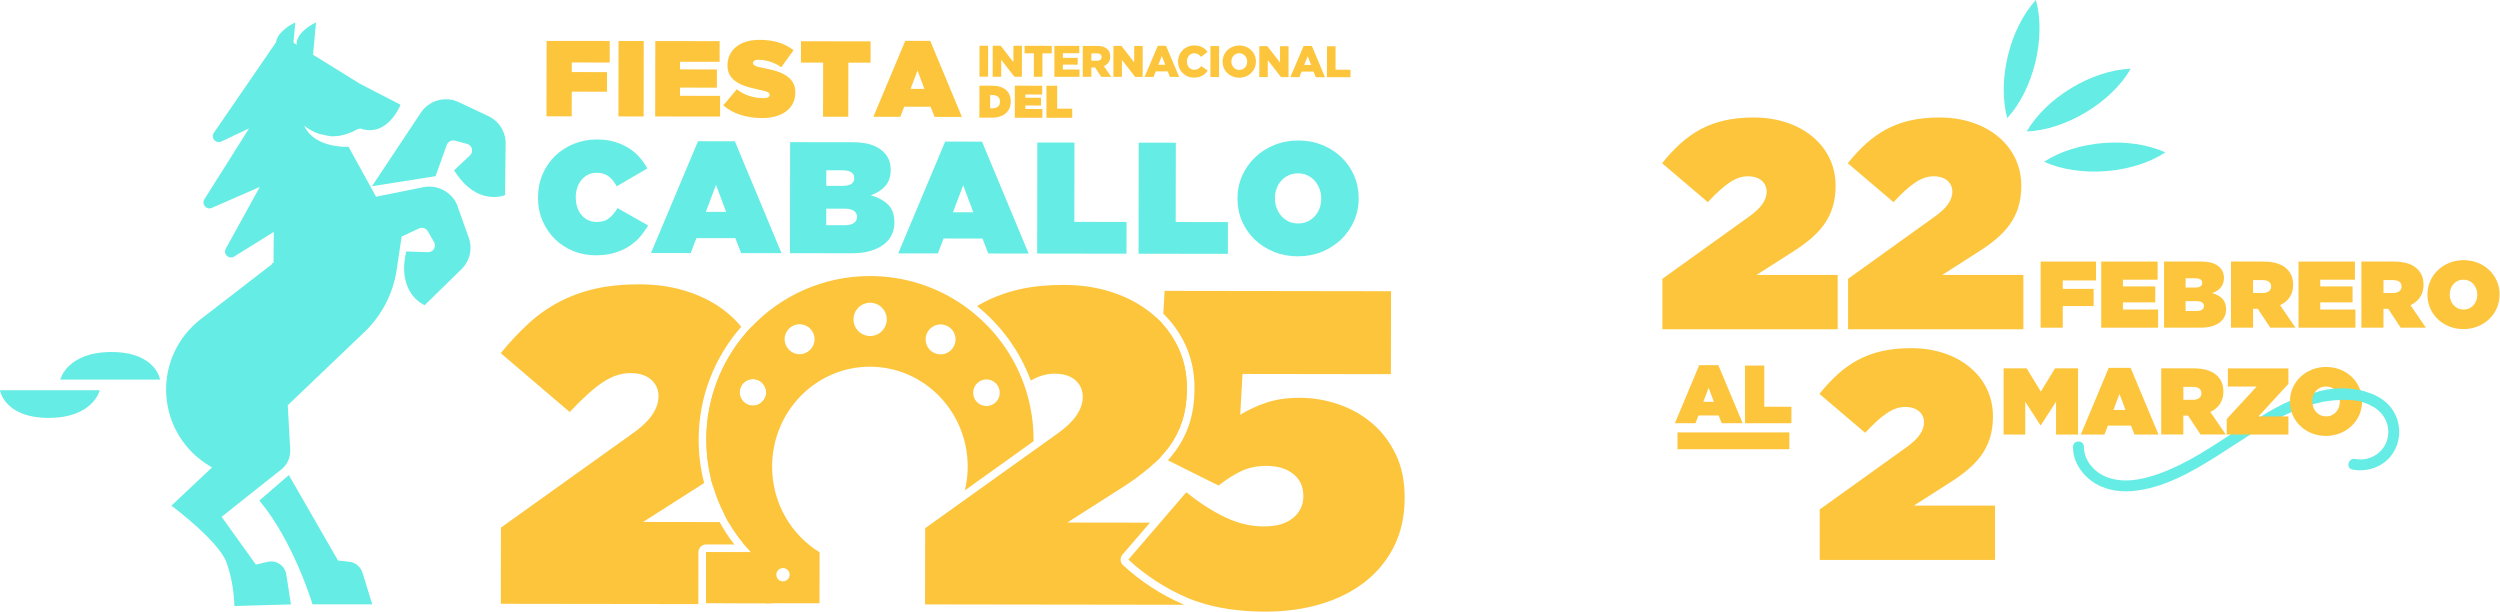 <svg width="327" height="80" viewBox="0 0 327 80" fill="none" xmlns="http://www.w3.org/2000/svg">
<path d="M262.552 15.448C261.215 10.558 262.855 3.731 266.299 0C267.652 4.89 265.984 11.71 262.552 15.448Z" fill="#64ECE5"/>
<path d="M265.091 17.199C267.646 12.791 273.601 9.177 278.701 8.989C276.159 13.409 270.185 16.995 265.091 17.199Z" fill="#64ECE5"/>
<path d="M267.374 21.156C271.621 18.37 278.596 17.814 283.22 19.933C278.976 22.738 272.001 23.26 267.374 21.156Z" fill="#64ECE5"/>
<path d="M293.086 56.682C292.854 56.626 292.654 56.509 292.502 56.348C289.237 58.467 286.009 60.685 282.361 61.976C280.227 62.733 277.79 63.249 275.597 62.418C273.966 61.797 272.566 60.246 272.579 58.442C272.585 57.522 271.155 57.522 271.149 58.442C271.136 60.219 272.106 61.8 273.493 62.853C275.007 64.006 276.946 64.382 278.815 64.237C282.852 63.925 286.609 61.779 289.963 59.663C291.508 58.69 293.03 57.661 294.584 56.685C294.109 56.818 293.58 56.802 293.083 56.682H293.086Z" fill="#64ECE5"/>
<path d="M303.508 51.184C300.892 51.703 298.309 52.793 295.48 54.646C295.446 55.326 296.082 55.406 295.668 55.962C295.637 56.005 295.597 56.039 295.563 56.08C295.563 56.08 295.563 56.083 295.563 56.086C297.102 55.159 298.68 54.306 300.351 53.639C301.395 53.222 302.563 52.833 303.764 52.571C303.628 52.12 303.548 51.656 303.511 51.187L303.508 51.184Z" fill="#64ECE5"/>
<path d="M313.383 54.399C312.148 51.588 308.938 50.797 306.063 50.881C306.041 51.338 306.016 51.795 306.004 52.255C307.567 52.178 309.105 52.422 310.443 53.216C311.947 54.109 312.735 55.789 312.25 57.507C311.752 59.283 309.868 60.392 308.064 60.03C307.165 59.848 306.779 61.229 307.684 61.411C309.488 61.772 311.453 61.173 312.648 59.74C313.881 58.263 314.156 56.157 313.383 54.402V54.399Z" fill="#64ECE5"/>
<path d="M238.023 66.634L249.292 58.55C251.003 57.346 251.661 56.295 251.661 55.248C251.661 54.084 250.768 53.228 249.211 53.228C247.654 53.228 246.218 54.198 243.966 56.61L237.98 51.52C241.128 47.634 244.315 45.537 249.99 45.537C256.208 45.537 260.677 49.268 260.677 54.436V54.513C260.677 58.671 258.463 60.926 255.198 63.023L250.339 66.13H260.949V73.241H238.02V66.634H238.023Z" fill="#FCC53C"/>
<path d="M262.073 48.181H265.088L266.941 51.22L268.795 48.181H271.81V56.833H268.931V52.545L266.941 55.622H266.892L264.903 52.545V56.833H262.073V48.181Z" fill="#FCC53C"/>
<path d="M275.819 48.119H278.685L282.33 56.833H279.192L278.735 55.672H275.708L275.263 56.833H272.174L275.819 48.119ZM278.018 53.62L277.227 51.52L276.437 53.62H278.018Z" fill="#FCC53C"/>
<path d="M282.688 48.181H286.914C288.446 48.181 289.422 48.564 290.028 49.169C290.547 49.688 290.819 50.331 290.819 51.22V51.245C290.819 52.505 290.164 53.383 289.113 53.889L291.127 56.83H287.828L286.197 54.359H285.58V56.83H282.688V48.178V48.181ZM286.831 52.298C287.523 52.298 287.943 51.989 287.943 51.458V51.434C287.943 50.877 287.51 50.606 286.843 50.606H285.583V52.298H286.831Z" fill="#FCC53C"/>
<path d="M291.254 54.807L295.171 50.556H291.402V48.184H299.325V50.21L295.409 54.461H299.325V56.833H291.254V54.807Z" fill="#FCC53C"/>
<path d="M299.523 52.533V52.508C299.523 50 301.587 47.998 304.256 47.998C306.925 47.998 308.963 49.975 308.963 52.484V52.508C308.963 55.017 306.9 57.018 304.231 57.018C301.562 57.018 299.523 55.041 299.523 52.533ZM306.05 52.533V52.508C306.05 51.483 305.346 50.556 304.234 50.556C303.122 50.556 302.442 51.471 302.442 52.484V52.508C302.442 53.534 303.147 54.461 304.259 54.461C305.371 54.461 306.05 53.546 306.05 52.533Z" fill="#FCC53C"/>
<path d="M217.442 36.465L228.71 28.381C230.421 27.176 231.079 26.126 231.079 25.079C231.079 23.914 230.187 23.059 228.63 23.059C227.073 23.059 225.637 24.029 223.385 26.441L217.398 21.35C220.546 17.465 223.734 15.367 229.408 15.367C235.626 15.367 240.096 19.099 240.096 24.266V24.344C240.096 28.501 237.881 30.756 234.616 32.854L229.757 35.961H240.368V43.072H217.439V36.465H217.442Z" fill="#FCC53C"/>
<path d="M241.73 36.465L252.998 28.381C254.709 27.176 255.367 26.126 255.367 25.079C255.367 23.914 254.475 23.059 252.918 23.059C251.361 23.059 249.925 24.029 247.673 26.441L241.687 21.35C244.834 17.465 248.022 15.367 253.696 15.367C259.914 15.367 264.384 19.099 264.384 24.266V24.344C264.384 28.501 262.169 30.756 258.904 32.854L254.045 35.961H264.656V43.072H241.727V36.465H241.73Z" fill="#FCC53C"/>
<path d="M219.416 58.757V56.558H234.048V58.757H219.416Z" fill="#FCC53C"/>
<path d="M266.917 34.213H274.157V36.684H269.808V37.783H273.849V40.032H269.808V42.861H266.917V34.209V34.213Z" fill="#FCC53C"/>
<path d="M274.84 34.213H282.217V36.585H277.682V37.462H281.908V39.55H277.682V40.489H282.278V42.861H274.84V34.209V34.213Z" fill="#FCC53C"/>
<path d="M283.06 34.213H287.903C289.101 34.213 289.855 34.484 290.362 34.991C290.671 35.3 290.893 35.745 290.893 36.338V36.362C290.893 37.388 290.275 38.018 289.349 38.339C290.461 38.661 291.177 39.254 291.177 40.44V40.465C291.177 41.848 290.041 42.861 287.854 42.861H283.06V34.209V34.213ZM287.137 37.61C287.755 37.61 288.051 37.4 288.051 37.017V36.993C288.051 36.61 287.742 36.4 287.125 36.4H285.877V37.61H287.137ZM287.322 40.675C287.952 40.675 288.274 40.415 288.274 40.044V40.02C288.274 39.649 287.965 39.39 287.335 39.39H285.877V40.675H287.322Z" fill="#FCC53C"/>
<path d="M291.811 34.213H296.036C297.568 34.213 298.544 34.596 299.15 35.201C299.669 35.72 299.941 36.362 299.941 37.252V37.277C299.941 38.537 299.286 39.414 298.236 39.921L300.249 42.861H296.95L295.32 40.39H294.702V42.861H291.811V34.209V34.213ZM295.95 38.327C296.642 38.327 297.062 38.018 297.062 37.487V37.462C297.062 36.906 296.629 36.634 295.962 36.634H294.702V38.327H295.95Z" fill="#FCC53C"/>
<path d="M300.648 34.213H308.024V36.585H303.49V37.462H307.715V39.55H303.49V40.489H308.086V42.861H300.648V34.209V34.213Z" fill="#FCC53C"/>
<path d="M308.868 34.213H313.093C314.625 34.213 315.602 34.596 316.207 35.201C316.726 35.72 316.998 36.362 316.998 37.252V37.277C316.998 38.537 316.343 39.414 315.293 39.921L317.307 42.861H314.008L312.377 40.39H311.759V42.861H308.868V34.209V34.213ZM313.007 38.327C313.699 38.327 314.119 38.018 314.119 37.487V37.462C314.119 36.906 313.686 36.634 313.019 36.634H311.759V38.327H313.007Z" fill="#FCC53C"/>
<path d="M317.507 38.562V38.537C317.507 36.029 319.571 34.027 322.24 34.027C324.908 34.027 326.947 36.004 326.947 38.513V38.537C326.947 41.045 324.884 43.047 322.215 43.047C319.546 43.047 317.507 41.07 317.507 38.562ZM324.031 38.562V38.537C324.031 37.512 323.327 36.585 322.215 36.585C321.103 36.585 320.423 37.499 320.423 38.513V38.537C320.423 39.563 321.128 40.489 322.24 40.489C323.352 40.489 324.031 39.575 324.031 38.562Z" fill="#FCC53C"/>
<path d="M222.26 47.761H224.759L227.938 55.356H225.201L224.802 54.343H222.161L221.772 55.356H219.079L222.257 47.761H222.26ZM224.178 52.555L223.49 50.723L222.801 52.555H224.178Z" fill="#FCC53C"/>
<path d="M228.25 47.816H230.77V53.203H234.316V55.36H228.25V47.816Z" fill="#FCC53C"/>
<path d="M303.762 52.567C303.762 52.567 308.485 51.659 310.44 53.216L309.35 51.214C309.35 51.214 306.428 50.195 302.965 51.307L303.765 52.567H303.762Z" fill="#64ECE5"/>
<path d="M79.75 8.18L79.753 5.359L71.496 5.35L71.481 15.213L74.78 15.219L74.786 11.991L79.392 11.998L79.395 9.434L74.789 9.427L74.792 8.17L79.75 8.18Z" fill="#FCC53C"/>
<path d="M80.907 5.362L80.893 15.228L84.189 15.233L84.203 5.367L80.907 5.362Z" fill="#FCC53C"/>
<path d="M88.946 12.532V11.46L93.767 11.466L93.771 9.088L88.949 9.078L88.952 8.078L94.126 8.087L94.129 5.381L85.715 5.369L85.699 15.235L94.184 15.247L94.188 12.541L88.946 12.532Z" fill="#FCC53C"/>
<path d="M103.723 10.808C103.522 10.462 103.235 10.16 102.864 9.913C102.493 9.662 102.052 9.459 101.533 9.298C101.017 9.137 100.442 8.998 99.812 8.887C99.549 8.841 99.333 8.791 99.166 8.745C98.997 8.699 98.861 8.646 98.762 8.597C98.666 8.544 98.598 8.492 98.558 8.436C98.521 8.38 98.502 8.319 98.502 8.251V8.223C98.502 8.099 98.561 8.004 98.682 7.93C98.796 7.855 98.978 7.818 99.222 7.818C99.686 7.818 100.177 7.899 100.696 8.053C101.218 8.211 101.712 8.458 102.184 8.798L103.794 6.573C103.222 6.122 102.577 5.783 101.857 5.557C101.14 5.329 100.3 5.214 99.343 5.214C98.669 5.214 98.067 5.298 97.545 5.468C97.023 5.634 96.587 5.869 96.235 6.169C95.88 6.472 95.614 6.821 95.429 7.225C95.247 7.63 95.154 8.065 95.154 8.535V8.563C95.154 9.088 95.262 9.526 95.491 9.882C95.716 10.234 96.019 10.527 96.399 10.762C96.779 10.997 97.221 11.191 97.721 11.343C98.224 11.491 98.753 11.624 99.305 11.738C99.831 11.843 100.189 11.942 100.384 12.035C100.578 12.13 100.671 12.248 100.671 12.39V12.418C100.671 12.547 100.606 12.652 100.473 12.727C100.34 12.801 100.127 12.841 99.825 12.838C99.241 12.838 98.657 12.745 98.064 12.566C97.471 12.387 96.909 12.09 96.374 11.676L94.61 13.774C95.237 14.33 95.988 14.747 96.856 15.022C97.724 15.303 98.66 15.439 99.67 15.442C100.325 15.442 100.924 15.368 101.468 15.213C102.008 15.059 102.465 14.839 102.842 14.552C103.219 14.268 103.513 13.919 103.716 13.502C103.923 13.088 104.028 12.625 104.028 12.109V12.081C104.028 11.584 103.93 11.161 103.726 10.815" fill="#FCC53C"/>
<path d="M104.767 5.396L104.764 8.186L107.667 8.192L107.655 15.266L110.954 15.272L110.963 8.195L113.867 8.198L113.873 5.409L104.767 5.396Z" fill="#FCC53C"/>
<path d="M121.679 5.35L118.408 5.344L114.238 15.275L117.759 15.281L118.269 13.956L121.722 13.962L122.241 15.29L125.821 15.296L121.679 5.353V5.35ZM119.106 11.617L120.011 9.223L120.91 11.62H119.106V11.617Z" fill="#FCC53C"/>
<path d="M128.119 5.984L128.114 10.031L129.238 10.032L129.244 5.986L128.119 5.984Z" fill="#FCC53C"/>
<path d="M132.558 5.989L132.555 8.13L130.896 5.986H129.849L129.843 10.033L130.955 10.036L130.958 7.815L132.681 10.036L133.664 10.039L133.67 5.993L132.558 5.989Z" fill="#FCC53C"/>
<path d="M134.019 5.993L134.016 6.975H135.233L135.227 10.042H136.348L136.354 6.978H137.568L137.571 5.996L134.019 5.993Z" fill="#FCC53C"/>
<path d="M139.02 9.094L139.023 8.452L140.966 8.455L140.969 7.568L139.023 7.565L139.026 6.954L141.17 6.957V6.002L137.917 5.999L137.911 10.046L141.195 10.049L141.198 9.097L139.02 9.094Z" fill="#FCC53C"/>
<path d="M144.386 8.643C144.889 8.43 145.22 8.022 145.22 7.401V7.392C145.22 6.99 145.099 6.678 144.861 6.447C144.59 6.169 144.163 6.008 143.542 6.005H141.627L141.621 10.048H142.745V8.825H143.237L144.049 10.051H145.343L144.379 8.64L144.386 8.643ZM144.092 7.469C144.092 7.762 143.873 7.948 143.49 7.948H142.752V6.978H143.487C143.861 6.978 144.092 7.142 144.092 7.46V7.472V7.469Z" fill="#FCC53C"/>
<path d="M148.354 6.011L148.351 8.152L146.69 6.011L145.642 6.008L145.636 10.054L146.748 10.057L146.751 7.836L148.478 10.06H149.46L149.467 6.014L148.354 6.011Z" fill="#FCC53C"/>
<path d="M152.522 5.99H151.441L149.711 10.061H150.888L151.178 9.341H152.741L153.035 10.067H154.236L152.519 5.99H152.522ZM151.512 8.47L151.969 7.318L152.417 8.47H151.512Z" fill="#FCC53C"/>
<path d="M157.127 8.64C156.883 8.933 156.636 9.131 156.213 9.128C155.648 9.128 155.249 8.652 155.249 8.047V8.035C155.249 7.445 155.651 6.963 156.216 6.966C156.602 6.966 156.871 7.154 157.099 7.441L157.946 6.79C157.587 6.292 157.056 5.946 156.228 5.943C155.002 5.943 154.094 6.867 154.091 8.047V8.056C154.091 9.267 155.017 10.154 156.173 10.154C157.069 10.154 157.584 9.767 157.967 9.239L157.124 8.64H157.127Z" fill="#FCC53C"/>
<path d="M158.328 6.027L158.323 10.074L159.45 10.075L159.456 6.029L158.328 6.027Z" fill="#FCC53C"/>
<path d="M162.103 5.953C160.856 5.953 159.917 6.892 159.917 8.056V8.065C159.917 9.23 160.84 10.163 162.088 10.163C163.336 10.163 164.275 9.221 164.275 8.062V8.05C164.275 6.885 163.354 5.956 162.103 5.953ZM163.132 8.069C163.132 8.652 162.721 9.153 162.1 9.15C161.486 9.15 161.066 8.637 161.066 8.056V8.044C161.066 7.457 161.476 6.96 162.091 6.963C162.709 6.963 163.132 7.472 163.129 8.059V8.069H163.132Z" fill="#FCC53C"/>
<path d="M167.432 6.039L167.429 8.179L165.764 6.039L164.72 6.036L164.714 10.082L165.823 10.085L165.826 7.864L167.553 10.088H168.538L168.544 6.042L167.432 6.039Z" fill="#FCC53C"/>
<path d="M171.596 6.017H170.512L168.782 10.088H169.962L170.252 9.369H171.812L172.105 10.095H173.31L171.593 6.017H171.596ZM170.586 8.497L171.046 7.345L171.494 8.497H170.586Z" fill="#FCC53C"/>
<path d="M174.688 9.116L174.691 6.051L173.57 6.048L173.563 10.098L176.646 10.101L176.649 9.119L174.688 9.116Z" fill="#FCC53C"/>
<path d="M155.237 50.72V50.837C155.237 52.401 155.036 53.8 154.644 55.029C154.251 56.262 153.683 57.386 152.939 58.399C152.599 58.862 152.228 59.31 151.83 59.743C151.712 59.873 151.592 59.999 151.465 60.126L150.903 59.848C150.724 59.758 150.616 59.57 150.625 59.369L151.61 41.904C151.774 42.068 151.935 42.235 152.086 42.408C152.868 43.288 153.522 44.261 154.038 45.327C154.838 46.97 155.237 48.768 155.234 50.723" fill="#FCC53C"/>
<path d="M183.729 65.016V65.13C183.726 67.515 183.263 69.627 182.342 71.462C181.419 73.3 180.146 74.851 178.521 76.12C176.9 77.387 174.972 78.354 172.742 79.015C170.512 79.676 168.087 80.003 165.468 80C162.107 79.994 159.154 79.558 156.612 78.687C156.442 78.632 156.275 78.57 156.108 78.508C155.938 78.446 155.771 78.382 155.605 78.314C155.478 78.264 155.358 78.212 155.234 78.159C152.401 76.936 149.853 75.28 147.589 73.195L151.74 68.37L152.605 67.366L155.169 64.386C156.927 65.794 158.635 66.894 160.294 67.678C161.955 68.463 163.623 68.855 165.307 68.858C166.95 68.858 168.22 68.494 169.119 67.756C170.018 67.02 170.472 66.091 170.472 64.963V64.846C170.472 63.644 170.033 62.693 169.156 61.992C168.278 61.291 167.117 60.941 165.668 60.938C164.414 60.938 163.302 61.17 162.323 61.636C161.344 62.106 160.368 62.73 159.389 63.508L152.76 60.206C153.112 59.814 153.439 59.406 153.745 58.992C154.548 57.893 155.175 56.663 155.598 55.332C156.022 54.007 156.235 52.493 156.238 50.838V50.72C156.241 48.623 155.805 46.658 154.944 44.882C154.242 43.443 153.31 42.152 152.16 41.033L152.33 38.046L181.947 38.09L181.931 48.941L162.521 48.913L162.221 54.248C163.315 53.584 164.479 53.049 165.712 52.642C166.944 52.234 168.38 52.03 170.024 52.033C171.704 52.033 173.366 52.311 175.006 52.861C176.646 53.411 178.114 54.223 179.402 55.301C180.69 56.379 181.734 57.729 182.531 59.354C183.331 60.975 183.729 62.866 183.726 65.016" fill="#FCC53C"/>
<path d="M151.938 60.361C151.876 60.426 151.814 60.491 151.753 60.552C151.817 60.487 151.879 60.426 151.938 60.361ZM152.089 42.405C151.935 42.232 151.777 42.065 151.614 41.901C151.459 41.744 151.302 41.593 151.138 41.444L150.128 59.335C150.103 59.74 150.322 60.114 150.684 60.296L151.089 60.497C151.218 60.376 151.345 60.253 151.465 60.123C151.592 59.999 151.712 59.87 151.83 59.74L151.129 59.391L152.089 42.399V42.405Z" fill="#FCC53C"/>
<path d="M99.006 45.024C98.688 44.372 98.32 43.755 97.906 43.171C97.789 43.297 97.678 43.424 97.567 43.557C94.345 47.294 92.396 52.163 92.387 57.485C92.387 59.23 92.591 60.929 92.983 62.554C93.026 62.73 93.069 62.9 93.116 63.073C93.823 62.572 94.496 62.047 95.13 61.519C96.171 60.639 97.088 59.666 97.854 58.621C98.626 57.565 99.222 56.385 99.63 55.106C100.038 53.828 100.245 52.367 100.248 50.763V50.646C100.251 48.623 99.831 46.735 99.003 45.027M99.639 52.62C99.334 52.895 98.926 53.062 98.481 53.062C97.52 53.062 96.742 52.28 96.742 51.319C96.742 50.359 97.527 49.577 98.487 49.58C98.978 49.58 99.423 49.784 99.735 50.115C100.038 50.43 100.226 50.853 100.223 51.325C100.223 51.841 99.998 52.305 99.639 52.62ZM84.121 68.271L91.46 63.592C91.676 63.453 91.892 63.31 92.102 63.168C91.624 61.331 91.38 59.425 91.383 57.485C91.392 51.844 93.496 46.683 96.952 42.745C96.439 42.114 95.862 41.527 95.216 40.987C93.789 39.791 92.09 38.862 90.116 38.194C88.142 37.527 85.983 37.191 83.636 37.188C81.486 37.188 79.558 37.379 77.856 37.768C76.154 38.157 74.579 38.732 73.133 39.492C71.685 40.252 70.344 41.2 69.112 42.331C67.879 43.464 66.671 44.752 65.498 46.195L74.517 53.892C76.241 52.058 77.699 50.748 78.891 49.969C80.087 49.188 81.27 48.799 82.443 48.802C83.617 48.802 84.525 49.089 85.168 49.654C85.813 50.223 86.135 50.955 86.132 51.857C86.132 52.638 85.857 53.441 85.307 54.26C84.757 55.082 83.84 55.937 82.548 56.836L65.522 69.01L65.507 78.978L91.352 79.015C91.346 78.974 91.343 78.931 91.343 78.888L91.352 72.219C91.352 71.663 91.803 71.215 92.359 71.215L96.05 71.221C95.33 70.291 94.688 69.309 94.129 68.287L84.111 68.271H84.121ZM100.134 67.793L95.009 67.786C95.102 67.956 95.195 68.123 95.293 68.29C96.124 69.717 97.119 71.039 98.246 72.231L92.365 72.222L92.356 78.891L100.622 78.903L100.637 68.296C100.637 68.018 100.412 67.793 100.134 67.793Z" fill="#FCC53C"/>
<path d="M99.457 44.805C99.114 44.097 98.713 43.427 98.256 42.794C98.135 42.917 98.018 43.044 97.907 43.171C97.789 43.297 97.678 43.424 97.567 43.557C97.938 44.091 98.265 44.654 98.552 45.246C99.278 46.742 99.677 48.366 99.738 50.118C100.041 50.433 100.23 50.856 100.226 51.329C100.226 51.844 100.001 52.308 99.643 52.623C99.547 53.457 99.383 54.232 99.155 54.952C98.762 56.184 98.194 57.309 97.45 58.322C96.708 59.338 95.825 60.277 94.805 61.133C94.228 61.618 93.622 62.09 92.983 62.554C93.026 62.73 93.069 62.9 93.116 63.073C93.159 63.249 93.208 63.419 93.258 63.589C94.033 63.042 94.768 62.48 95.451 61.902C96.526 60.994 97.468 59.99 98.259 58.915C99.062 57.815 99.686 56.586 100.109 55.255C100.532 53.929 100.748 52.416 100.752 50.76V50.643C100.755 48.545 100.319 46.581 99.454 44.805M100.131 67.289L94.74 67.283C94.824 67.453 94.913 67.62 95.006 67.786C95.099 67.956 95.192 68.123 95.29 68.29L100.128 68.296L100.112 78.903H101.119L101.135 68.299C101.135 67.743 100.687 67.292 100.128 67.292" fill="#FCC53C"/>
<path d="M150.295 61.21C150.569 60.978 150.832 60.74 151.088 60.496C151.218 60.376 151.345 60.252 151.465 60.123C151.592 59.999 151.712 59.869 151.83 59.74C152.228 59.307 152.599 58.859 152.939 58.396C153.68 57.383 154.251 56.258 154.644 55.026C155.036 53.797 155.237 52.397 155.237 50.834V50.717C155.237 48.762 154.841 46.964 154.041 45.321C153.522 44.252 152.871 43.279 152.089 42.401C151.935 42.228 151.777 42.062 151.613 41.898C151.459 41.74 151.302 41.589 151.138 41.441C150.999 41.311 150.854 41.184 150.705 41.064C149.278 39.869 147.579 38.939 145.606 38.272C143.632 37.604 141.473 37.268 139.125 37.265C136.975 37.265 135.048 37.456 133.346 37.845C131.647 38.235 130.071 38.809 128.623 39.569C128.342 39.714 128.067 39.872 127.795 40.032C130.946 42.559 133.398 45.92 134.822 49.775C135.866 49.175 136.904 48.876 137.933 48.879C139.106 48.879 140.015 49.166 140.66 49.731C141.303 50.3 141.627 51.032 141.624 51.934C141.624 52.715 141.349 53.516 140.799 54.337C140.249 55.159 139.332 56.014 138.038 56.913L136.184 58.238L135.665 58.609L135.137 58.986L125.722 65.717L124.931 66.282L124.063 66.903L121.012 69.087L120.996 79.055L154.888 79.104C154.869 79.098 154.851 79.089 154.832 79.079C151.904 77.816 149.238 76.086 146.903 73.933C146.504 73.566 146.467 72.948 146.823 72.537L150.412 68.364L139.604 68.349L146.94 63.669C148.151 62.89 149.269 62.069 150.285 61.21" fill="#FCC53C"/>
<path d="M151.938 60.361C151.876 60.426 151.814 60.491 151.752 60.552C151.817 60.487 151.879 60.426 151.938 60.361ZM151.938 60.361C151.876 60.426 151.814 60.491 151.752 60.552C151.817 60.487 151.879 60.426 151.938 60.361ZM151.938 60.361C151.876 60.426 151.814 60.491 151.752 60.552C151.817 60.487 151.879 60.426 151.938 60.361ZM151.938 60.361C151.876 60.426 151.814 60.491 151.752 60.552C151.817 60.487 151.879 60.426 151.938 60.361ZM151.938 60.361C151.876 60.426 151.814 60.491 151.752 60.552C151.817 60.487 151.879 60.426 151.938 60.361ZM151.938 60.361C151.876 60.426 151.814 60.491 151.752 60.552C151.817 60.487 151.879 60.426 151.938 60.361ZM151.938 60.361C151.876 60.426 151.814 60.491 151.752 60.552C151.817 60.487 151.879 60.426 151.938 60.361Z" fill="#FCC53C"/>
<path d="M134.294 51.344C134.244 51.174 134.192 51.007 134.133 50.837C134.081 50.671 134.025 50.501 133.963 50.337C132.583 46.448 130.105 43.078 126.908 40.598C126.769 40.487 126.627 40.382 126.485 40.276C126.343 40.168 126.198 40.063 126.05 39.961C122.587 37.537 118.374 36.113 113.824 36.106C107.695 36.097 102.16 38.667 98.255 42.791C98.135 42.914 98.018 43.041 97.906 43.168C97.789 43.294 97.678 43.421 97.567 43.554C94.345 47.291 92.396 52.16 92.386 57.482C92.386 59.227 92.59 60.926 92.983 62.551C93.026 62.727 93.069 62.897 93.115 63.07C93.159 63.246 93.208 63.416 93.258 63.586C93.638 64.874 94.135 66.106 94.74 67.28C94.824 67.45 94.913 67.617 95.006 67.783C95.099 67.953 95.191 68.12 95.29 68.287C96.121 69.714 97.116 71.036 98.243 72.228L92.362 72.219L92.353 78.888L107.192 78.91L107.201 72.241C103.476 69.952 100.983 65.779 100.992 61.016C101.002 53.797 106.738 47.953 113.802 47.965C120.869 47.974 126.584 53.834 126.575 61.053C126.575 62.115 126.448 63.147 126.21 64.135L135.19 57.714C135.19 57.658 135.19 57.602 135.19 57.547C135.193 55.391 134.878 53.309 134.285 51.344M98.487 49.58C98.978 49.58 99.423 49.784 99.735 50.115C100.038 50.43 100.226 50.853 100.223 51.326C100.223 51.841 99.998 52.305 99.639 52.62C99.33 52.895 98.926 53.062 98.481 53.062C97.52 53.062 96.742 52.28 96.742 51.319C96.742 50.359 97.526 49.577 98.487 49.58ZM102.416 74.301C102.898 74.301 103.287 74.69 103.284 75.172C103.284 75.654 102.895 76.043 102.413 76.04C101.934 76.04 101.545 75.651 101.545 75.169C101.545 74.69 101.934 74.301 102.416 74.301ZM129.03 49.627C129.994 49.627 130.773 50.411 130.769 51.372C130.769 52.333 129.988 53.111 129.024 53.108H129.003C129.003 53.108 129.003 53.108 129 53.108C128.153 53.099 127.455 52.478 127.316 51.672C127.298 51.573 127.288 51.474 127.288 51.369C127.288 50.408 128.07 49.627 129.03 49.63M123.035 42.439C123.06 42.439 123.084 42.439 123.109 42.439C123.319 42.445 123.52 42.485 123.708 42.556C123.875 42.618 124.033 42.704 124.172 42.803C124.666 43.158 124.99 43.739 124.987 44.394C124.987 45.475 124.11 46.352 123.026 46.349C122.417 46.349 121.873 46.068 121.515 45.636C121.404 45.5 121.311 45.349 121.237 45.185C121.157 44.999 121.104 44.802 121.08 44.595C121.073 44.527 121.07 44.459 121.07 44.391C121.07 43.31 121.947 42.436 123.029 42.436M104.585 46.328C103.504 46.328 102.626 45.447 102.629 44.366C102.629 43.285 103.51 42.411 104.591 42.414C105.672 42.414 106.546 43.291 106.543 44.372C106.54 45.453 105.666 46.331 104.585 46.328ZM113.811 43.949C112.61 43.949 111.637 42.97 111.64 41.772C111.64 40.57 112.619 39.597 113.817 39.6C115.019 39.6 115.992 40.579 115.989 41.778C115.989 42.979 115.01 43.952 113.811 43.949Z" fill="#FCC53C"/>
<path d="M132.054 12.421C131.952 12.167 131.795 11.951 131.588 11.769C131.381 11.59 131.122 11.451 130.806 11.352C130.495 11.253 130.13 11.204 129.713 11.204H128.107L128.101 15.395H129.657C130.081 15.395 130.451 15.346 130.769 15.244C131.088 15.142 131.353 14.997 131.566 14.808C131.779 14.62 131.94 14.398 132.045 14.138C132.153 13.879 132.206 13.591 132.206 13.283V13.27C132.206 12.958 132.156 12.677 132.051 12.421M130.794 13.307C130.794 13.61 130.698 13.832 130.51 13.968C130.318 14.104 130.062 14.172 129.741 14.172H129.509V12.424H129.741C130.065 12.424 130.322 12.495 130.51 12.631C130.698 12.77 130.794 12.989 130.794 13.295V13.307Z" fill="#FCC53C"/>
<path d="M134.118 14.252V13.798L136.166 13.801L136.169 12.788L134.121 12.785V12.359L136.32 12.362V11.213L132.743 11.207L132.737 15.401L136.345 15.408V14.255L134.118 14.252Z" fill="#FCC53C"/>
<path d="M138.275 14.209L138.279 11.216L136.876 11.213L136.873 15.408L140.243 15.411L140.246 14.212L138.275 14.209Z" fill="#FCC53C"/>
<path d="M80.766 27.213C80.46 27.751 80.102 28.189 79.685 28.529C79.271 28.869 78.715 29.036 78.023 29.033C77.625 29.033 77.254 28.953 76.927 28.795C76.593 28.634 76.309 28.412 76.065 28.131C75.821 27.847 75.639 27.504 75.506 27.111C75.373 26.716 75.308 26.284 75.308 25.814V25.771C75.308 25.341 75.376 24.934 75.509 24.545C75.642 24.158 75.824 23.819 76.059 23.531C76.297 23.241 76.578 23.015 76.911 22.849C77.245 22.682 77.619 22.599 78.029 22.602C78.697 22.602 79.231 22.765 79.639 23.09C80.05 23.417 80.389 23.84 80.664 24.369L84.671 22.03C84.368 21.477 84.004 20.965 83.587 20.504C83.163 20.041 82.681 19.642 82.135 19.309C81.585 18.975 80.979 18.716 80.309 18.527C79.639 18.339 78.901 18.243 78.1 18.243C77.022 18.243 76.012 18.432 75.07 18.808C74.131 19.188 73.31 19.717 72.612 20.393C71.913 21.07 71.367 21.873 70.968 22.799C70.573 23.726 70.375 24.727 70.372 25.808V25.851C70.372 26.969 70.573 27.995 70.981 28.922C71.388 29.851 71.938 30.645 72.627 31.312C73.319 31.977 74.116 32.489 75.024 32.851C75.926 33.209 76.887 33.391 77.897 33.394C78.793 33.394 79.599 33.292 80.312 33.089C81.026 32.882 81.662 32.6 82.221 32.251C82.783 31.899 83.271 31.485 83.688 31.01C84.102 30.531 84.461 30.024 84.769 29.487L80.769 27.22L80.766 27.213Z" fill="#64ECE5"/>
<path d="M96.112 18.478L91.299 18.472L85.155 33.092L90.345 33.098L91.095 31.145L96.18 31.152L96.946 33.107L102.218 33.113L96.118 18.475L96.112 18.478ZM92.325 27.708L93.656 24.183L94.978 27.714H92.325V27.708Z" fill="#64ECE5"/>
<path d="M116.162 26.766C115.603 26.225 114.852 25.817 113.907 25.539C114.692 25.267 115.325 24.86 115.795 24.328C116.264 23.797 116.502 23.096 116.502 22.225V22.182C116.502 21.684 116.418 21.246 116.255 20.875C116.088 20.498 115.878 20.183 115.612 19.917C115.186 19.488 114.639 19.161 113.984 18.938C113.326 18.719 112.499 18.605 111.485 18.605L103.349 18.592L103.328 33.116L111.393 33.129C112.307 33.129 113.113 33.03 113.811 32.829C114.513 32.628 115.096 32.35 115.572 31.992C116.042 31.634 116.397 31.207 116.635 30.719C116.869 30.228 116.987 29.691 116.987 29.11V29.067C116.987 28.072 116.712 27.306 116.156 26.762M108.081 22.274H110.176C111.211 22.277 111.733 22.611 111.733 23.272V23.315C111.733 23.979 111.217 24.313 110.194 24.31H108.078V22.274H108.081ZM112.097 28.4C112.097 28.718 111.961 28.974 111.692 29.166C111.421 29.36 111.025 29.456 110.497 29.456H108.072L108.075 27.294H110.522C111.047 27.297 111.442 27.396 111.708 27.587C111.967 27.782 112.1 28.038 112.1 28.356V28.4H112.097Z" fill="#64ECE5"/>
<path d="M128.441 18.528L123.628 18.521L117.487 33.141L122.671 33.148L123.421 31.195L128.505 31.201L129.272 33.157L134.544 33.163L128.444 18.525L128.441 18.528ZM124.654 27.754L125.985 24.23L127.307 27.761H124.654V27.754Z" fill="#64ECE5"/>
<path d="M140.524 29.02L140.54 18.648L135.681 18.642L135.662 33.166L147.344 33.184L147.351 29.03L140.524 29.02Z" fill="#64ECE5"/>
<path d="M153.782 29.039L153.797 18.666L148.941 18.66L148.923 33.184L160.605 33.203L160.611 29.051L153.782 29.039Z" fill="#64ECE5"/>
<path d="M177.116 22.963C176.714 22.043 176.158 21.242 175.448 20.563C174.737 19.883 173.9 19.352 172.943 18.96C171.982 18.574 170.938 18.376 169.82 18.376C168.699 18.376 167.655 18.571 166.685 18.963C165.718 19.358 164.878 19.896 164.164 20.578C163.451 21.261 162.885 22.064 162.477 22.985C162.07 23.905 161.863 24.887 161.863 25.941V25.984C161.863 27.034 162.06 28.02 162.459 28.943C162.861 29.861 163.417 30.661 164.127 31.34C164.837 32.02 165.675 32.554 166.632 32.943C167.593 33.329 168.634 33.527 169.755 33.527C170.873 33.527 171.92 33.333 172.89 32.94C173.857 32.548 174.697 32.007 175.411 31.325C176.124 30.642 176.683 29.839 177.097 28.922C177.505 28.001 177.712 27.016 177.712 25.965V25.922C177.712 24.869 177.514 23.887 177.116 22.963ZM172.816 25.999C172.816 26.426 172.745 26.837 172.606 27.223C172.467 27.609 172.263 27.952 172.004 28.251C171.738 28.545 171.423 28.786 171.046 28.965C170.672 29.141 170.255 29.23 169.801 29.23C169.329 29.23 168.909 29.138 168.538 28.962C168.164 28.779 167.846 28.535 167.583 28.233C167.321 27.927 167.12 27.575 166.975 27.183C166.83 26.787 166.756 26.376 166.759 25.95V25.907C166.759 25.477 166.83 25.07 166.969 24.68C167.108 24.294 167.305 23.955 167.571 23.655C167.837 23.355 168.152 23.121 168.529 22.941C168.899 22.762 169.316 22.673 169.774 22.673C170.243 22.673 170.666 22.765 171.037 22.945C171.411 23.127 171.729 23.365 171.991 23.674C172.251 23.976 172.455 24.328 172.6 24.721C172.745 25.116 172.819 25.527 172.816 25.959V26.003V25.999Z" fill="#64ECE5"/>
<path d="M63.885 15.191L59.99 13.354C58.245 12.532 56.107 13.119 55.041 14.747L48.657 24.359L56.969 23.044L58.439 18.954C58.609 18.524 59.063 18.277 59.508 18.395L61.099 18.824C61.411 18.901 61.646 19.148 61.723 19.463C61.8 19.775 61.711 20.103 61.476 20.322L59.391 22.277L59.456 22.37C61.266 25.224 63.311 25.771 64.614 25.771C65.436 25.771 65.97 25.549 65.983 25.549L66.06 25.508L66.137 18.799C66.162 17.261 65.278 15.843 63.882 15.191" fill="#64ECE5"/>
<path d="M59.873 27.006C59.221 25.184 57.281 24.103 55.391 24.48L49.191 25.731L45.583 19.192C45.454 19.204 45.271 19.204 45.074 19.204C44.28 19.179 43.017 19.046 41.883 18.487C41.596 18.358 41.308 18.188 41.049 17.993C40.737 17.758 40.437 17.471 40.19 17.134C40.033 16.927 39.891 16.689 39.773 16.43C39.813 16.47 39.915 16.547 40.06 16.652C40.32 16.835 40.765 17.107 41.336 17.357C41.642 17.483 42 17.576 42.377 17.653C42.51 17.69 42.643 17.715 42.776 17.737C42.853 17.749 42.93 17.761 43.004 17.771C43.137 17.786 43.251 17.82 43.39 17.826L43.366 17.866L43.508 17.826C43.678 17.826 43.872 17.814 44.067 17.802C44.107 17.802 44.144 17.802 44.184 17.789C44.366 17.765 44.549 17.737 44.743 17.684C44.836 17.672 44.938 17.644 45.031 17.619C45.76 17.425 46.334 17.125 46.671 16.943L47.112 16.801C50.708 18.052 52.388 13.7 52.388 13.7L47.088 10.963L44.586 9.412L40.901 7.132L40.888 7.126C40.91 7.126 40.947 7.126 40.947 7.126L41.336 2.935C41.336 2.935 39.097 3.898 38.809 5.514C38.788 5.64 38.809 5.739 38.816 5.847L38.788 5.832L38.383 5.585H38.38L38.627 2.938C38.627 2.938 36.388 3.901 36.1 5.517C36.1 5.523 36.1 5.529 36.1 5.535L32.82 10.314L27.946 17.412C27.553 18.07 28.252 18.839 28.943 18.512L32.579 16.791L26.735 26.064C26.327 26.713 27 27.495 27.702 27.192L33.984 24.449L29.533 32.526C29.15 33.228 29.947 33.981 30.624 33.558L35.816 30.33V30.336L35.804 31.105L35.776 34.414H35.554V34.571L26.241 41.762C23.204 44.107 21.511 47.807 21.746 51.638C21.864 53.593 22.463 55.456 23.467 57.071C24.471 58.687 25.864 60.055 27.556 61.031L27.739 61.136L22.423 66.137C22.423 66.137 28.573 70.721 29.614 73.535C30.655 76.349 30.655 79.265 30.655 79.265L38.053 79.058L37.441 75.11C37.259 73.977 36.15 73.235 35.032 73.483L33.469 73.847L28.987 67.595L36.802 61.395C37.583 60.784 38.013 59.82 37.96 58.816L37.636 53.006L47.678 43.418C49.917 41.268 51.403 38.429 51.872 35.356L52.537 30.939L54.804 29.882C55.221 29.688 55.715 29.83 55.95 30.235L56.772 31.655C56.929 31.943 56.929 32.279 56.759 32.567C56.589 32.842 56.29 32.996 55.978 32.984L53.123 32.894L53.111 33.011C51.913 38.364 55.431 39.863 55.468 39.875L55.561 39.903L60.355 35.214C61.461 34.145 61.828 32.517 61.306 31.072L59.86 27.019L59.873 27.006Z" fill="#64ECE5"/>
<path d="M45.682 73.477L44.209 73.313L37.777 62.14L33.922 65.473C38.401 70.786 40.876 79.043 40.876 79.043H48.687L47.418 74.916C47.177 74.134 46.494 73.569 45.682 73.477Z" fill="#64ECE5"/>
<path d="M6.363 54.659C12.198 54.659 13.048 51.051 13.048 51.051H0C0 51.051 0.531 54.659 6.366 54.659" fill="#64ECE5"/>
<path d="M14.571 46.044C8.736 46.044 7.886 49.651 7.886 49.651H20.934C20.934 49.651 20.402 46.044 14.568 46.044" fill="#64ECE5"/>
</svg>
